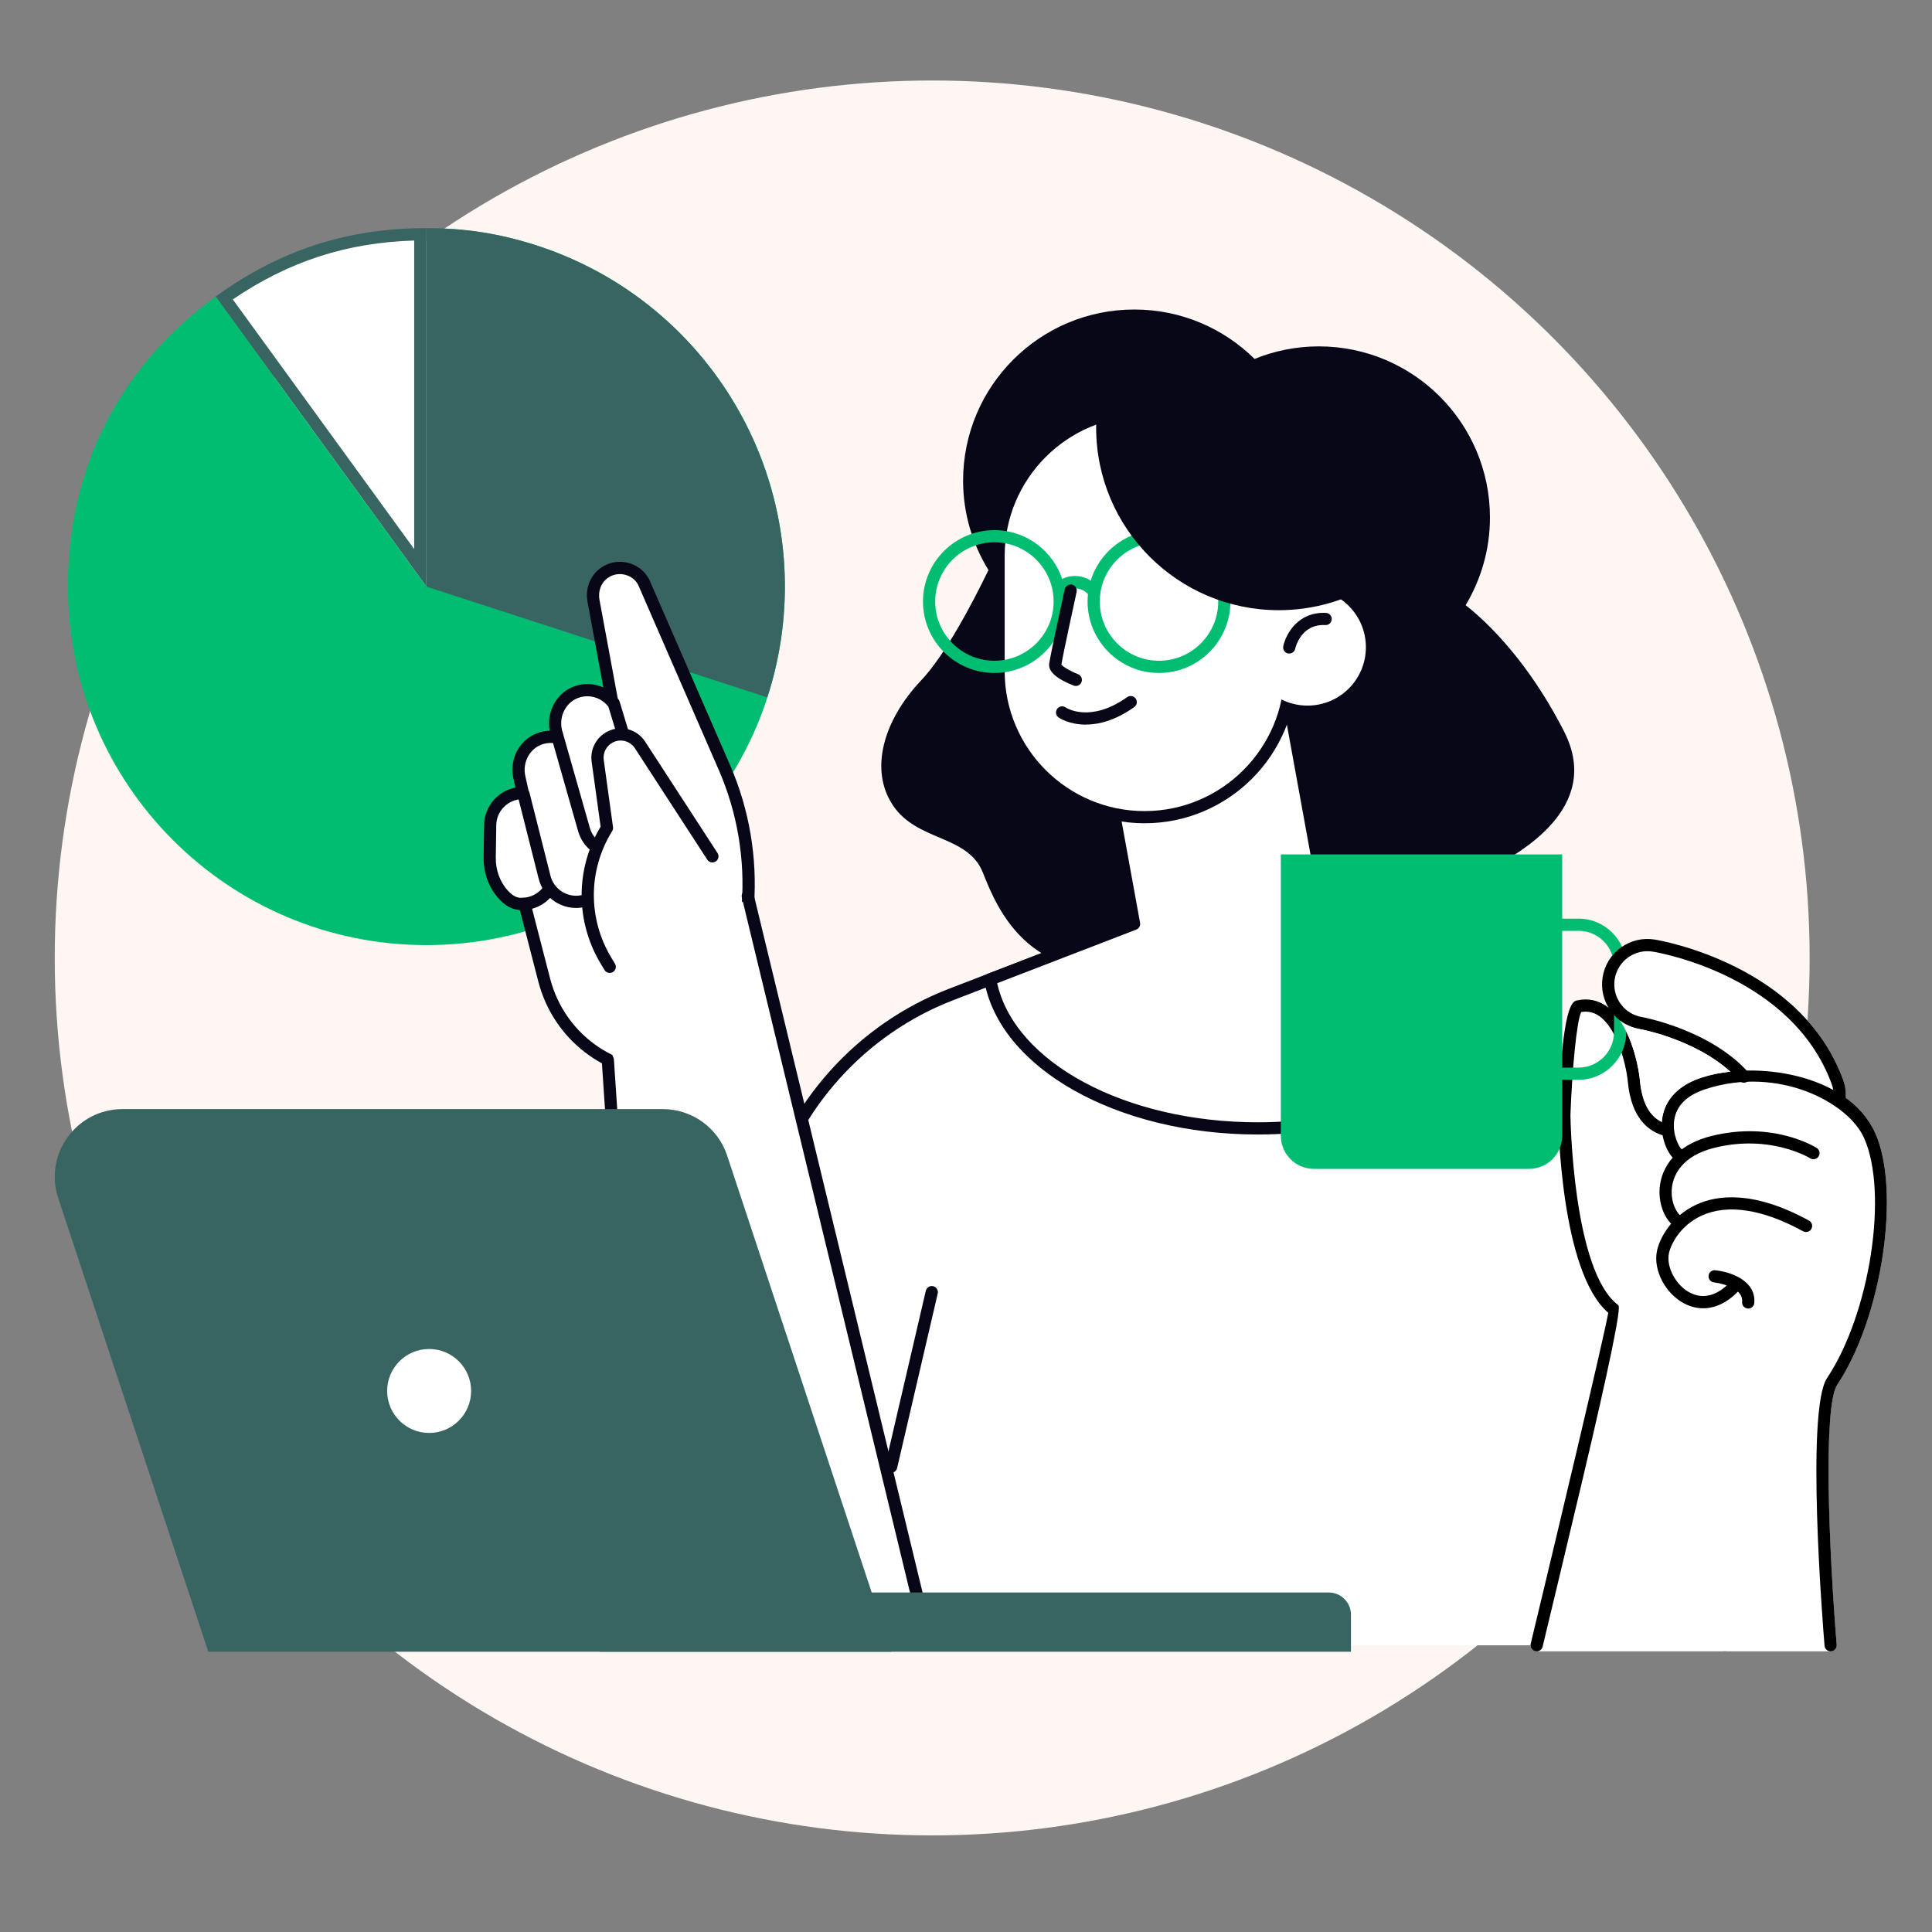 <?xml version="1.0" encoding="UTF-8"?>
<svg id="Layer_1" xmlns="http://www.w3.org/2000/svg" version="1.1" viewBox="0 0 600 600">
  <rect x="0" y="0" width="600" height="600" fill="#808080" stroke="none"/>
  <!-- Generator: Adobe Illustrator 29.0.0, SVG Export Plug-In . SVG Version: 2.1.0 Build 186)  -->
  <defs>
    <style>
      .st0 {
        fill: #386562;
      }

      .st1 {
        fill: #080717;
      }

      .st2 {
        fill: #fff;
      }

      .st3 {
        fill: #fef6f3;
      }

      .st4 {
        fill: #00bd71;
      }
    </style>
  </defs>
  <circle class="st3" cx="289.5" cy="297.5" r="272.5"/>
  <g>
    <g>
      <g>
        <path class="st2" d="M69.63,92.54c18.66-13.13,38.11-19.45,60.9-19.78v103.58l-60.9-83.8Z"/>
        <path class="st0" d="M128.63,74.7v95.81l-56.33-77.52c17.33-11.8,35.4-17.67,56.33-18.29h0ZM132.42,70.85c-24.59,0-45.54,6.81-65.45,21.25l65.45,90.07v-111.32h0Z"/>
      </g>
      <path class="st4" d="M132.42,182.17v-111.32c61.47,0,111.33,49.83,111.33,111.32s-49.85,111.34-111.33,111.34S21.09,243.65,21.09,182.17c0-36.89,16.05-68.38,45.89-90.07l65.45,90.07Z"/>
    </g>
    <path class="st0" d="M132.41,182.17l105.87,34.41c19.01-58.48-13.01-121.28-71.47-140.29-11.7-3.8-22.12-5.44-34.4-5.44v111.32Z"/>
  </g>
  <path class="st1" d="M485.8,227.27c-8.75-17.21-19.89-30.83-30.63-39.33,4.76-7.97,7.55-17.25,7.55-27.2,0-29.37-23.8-53.17-53.17-53.17-7.05,0-13.77,1.4-19.93,3.9-9.6-9.49-22.79-15.35-37.35-15.35-29.37,0-53.17,23.8-53.17,53.17,0,10.18,2.91,19.66,7.88,27.75-5.07,10.45-13.46,26.39-20.9,34.25-11.61,12.26-16.26,27.72-8.71,38.91,7.55,11.19,23.22,9.06,27.87,20.79,4.64,11.73,15.09,37.31,53.41,28.78,38.32-8.53,67.35,3.2,81.86-13.33,14.51-16.52,18.58-13.86,24.38-17.59,5.81-3.73,33.09-17.59,20.9-41.58Z"/>
  <g>
    <path class="st2" d="M535.59,510.95l-34.46-166.39-121.85-68.07-83.91,32.36c-28.07,10.82-49.28,34.41-57.07,63.47l-37.18,138.64h334.47Z"/>
    <path class="st1" d="M201.12,512.84c-.16,0-.33-.02-.49-.06-1.01-.27-1.61-1.31-1.34-2.32l37.18-138.64c7.92-29.54,29.68-53.74,58.22-64.74l83.91-32.36c.53-.21,1.11-.16,1.61.11l121.85,68.07c.48.27.82.73.93,1.27l34.45,166.39c.21,1.03-.45,2.03-1.47,2.24-1.03.21-2.03-.45-2.24-1.47l-34.28-165.55-120.32-67.21-83.08,32.04c-27.41,10.57-48.31,33.82-55.92,62.19l-37.18,138.64c-.23.85-.99,1.41-1.83,1.41Z"/>
  </g>
  <g>
    <path class="st2" d="M414.53,296.18l-16.94-93.06-58.7,10.69,13.31,73.13-44.68,17.23c4.55,26.02,40.02,46.28,83.11,46.28,31.47,0,58.86-10.8,73.13-26.76l-49.23-27.5Z"/>
    <path class="st1" d="M390.63,352.33c-43.68,0-80.21-20.57-84.98-47.85-.16-.89.34-1.77,1.18-2.09l43.22-16.67-13.03-71.58c-.19-1.03.5-2.02,1.53-2.2l58.7-10.69c.5-.1,1.01.02,1.42.31.41.29.7.72.79,1.22l16.78,92.18,48.45,27.06c.5.28.85.77.94,1.34s-.07,1.15-.46,1.58c-15.11,16.9-43.67,27.39-74.54,27.39ZM309.68,305.35c5.55,24.73,39.92,43.19,80.94,43.19,28.74,0,55.3-9.3,70.09-24.39l-47.11-26.32c-.49-.28-.84-.76-.94-1.32l-16.6-91.2-54.97,10.01,12.97,71.26c.16.89-.33,1.78-1.18,2.11l-43.2,16.66Z"/>
  </g>
  <path class="st2" d="M582.31,351.73c-2-4.4-5.2-7.97-9.11-10.8,0-.04.02-.07.03-.11.09-1.89-.2-3.75-.85-5.53-13.14-35.77-56.64-43.2-58.48-43.5-3.71-.6-7.44.27-10.5,2.47-3.06,2.2-5.08,5.46-5.68,9.17-.55,3.37.13,6.75,1.9,9.63-.18-.15-.35-.31-.54-.45-2.78-2.03-5.91-2.68-9.31-1.93-1.38.3-4.61,1.01-5.86,35.6.02,2.02.69,48.69,15.55,61.42-1.43,7.96-14.93,64.77-24.09,102.8-.14.56,0,1.16.35,1.62.36.46.91.72,1.49.72h91.31c.05,0,.1,0,.16,0,.11,0,.19-.06.29-.09.12-.03.24-.05.35-.1.11-.05.2-.13.3-.2.1-.07.2-.14.28-.22.08-.09.14-.19.2-.3.06-.1.13-.2.18-.32.04-.12.05-.24.07-.37.02-.1.06-.19.06-.29,0-.03-.01-.05-.02-.08,0-.03.01-.05,0-.08-2.38-28.79-4.3-74.04.16-80.72,13.94-20.92,19.87-60.45,11.74-78.34Z"/>
  <g>
    <g>
      <g>
        <path class="st2" d="M212.5,332.68l6.4-10.35c15.67-25.33,17.93-56.73,6.05-84.04l-25.04-57.52c-2.63-4.88-9.17-5.91-13.17-2.1-2.13,2.03-2.94,5.08-2.41,7.97l5.79,31.25c-2.51-2.97-6.66-4.38-10.72-3.12-5.06,1.57-7.89,6.98-6.75,12.15l.47,2.1c-1.88-.39-3.91-.27-5.9.54-4.59,1.88-7,6.98-5.93,11.82l1.08,4.87c-5.53-.03-10.06,4.39-10.14,9.93l-.15,10.02c-.06,4.28,1.38,8.5,4.27,11.66,2.49,2.71,4.58,2.98,6.55,2.82l6.1,23.62c4.98,19.28,23.84,31.58,43.5,28.37h0Z"/>
        <path class="st1" d="M206.15,335.1c-18.16,0-34.28-12.14-38.98-30.31l-5.73-22.18c-1.93-.12-4.11-.86-6.48-3.45-3.15-3.43-4.84-8.04-4.77-12.97l.15-10.02c.09-5.75,4.27-10.53,9.73-11.58l-.62-2.78c-1.3-5.9,1.66-11.78,7.06-13.99,1.35-.55,2.78-.85,4.21-.89-1.14-6.09,2.37-12.17,8.12-13.96,2.88-.89,5.91-.66,8.54.53l-4.91-26.51c-.68-3.66.43-7.28,2.97-9.69,2.34-2.23,5.52-3.2,8.71-2.7,3.19.51,5.9,2.43,7.44,5.28l25.11,57.66c12.13,27.87,9.82,59.95-6.17,85.79l-6.4,10.35c-.29.47-.76.78-1.31.87-2.24.36-4.46.54-6.66.54ZM212.5,332.68h.02-.02ZM162.9,278.81c.86,0,1.62.58,1.83,1.42l6.1,23.62c4.7,18.17,22.01,29.68,40.51,27.1l5.94-9.6c15.34-24.79,17.56-55.55,5.92-82.28l-25.04-57.51c-.9-1.66-2.61-2.87-4.63-3.19-2.02-.32-4.02.3-5.5,1.7-1.58,1.5-2.29,3.9-1.85,6.25l5.79,31.25c.16.85-.28,1.69-1.05,2.06-.78.37-1.7.17-2.26-.49-2.13-2.52-5.55-3.51-8.71-2.53-4.02,1.25-6.42,5.61-5.46,9.93l.47,2.1c.14.63-.05,1.28-.5,1.74-.45.46-1.1.66-1.74.52-1.6-.33-3.26-.18-4.79.44-3.62,1.48-5.69,5.63-4.79,9.66l1.08,4.87c.12.56-.01,1.15-.38,1.6-.36.45-.9.71-1.47.71-.02,0-.04,0-.06,0-4.45,0-8.12,3.61-8.19,8.06l-.15,10.02c-.06,3.96,1.28,7.63,3.77,10.35,2.06,2.24,3.54,2.32,5.01,2.21.05,0,.1,0,.15,0Z"/>
      </g>
      <path class="st1" d="M185.2,264.97c-.38,0-.77-.11-1.1-.35-2.26-1.61-3.89-3.97-4.61-6.65l-8.36-29.38c-.29-1.01.3-2.05,1.3-2.34,1.01-.29,2.06.3,2.34,1.3l8.37,29.41c.5,1.86,1.61,3.48,3.15,4.58.85.61,1.05,1.79.44,2.64-.37.52-.95.79-1.54.79Z"/>
      <path class="st1" d="M193.47,229.79c-.81,0-1.56-.53-1.81-1.35l-2.87-9.48c-.3-1,.26-2.06,1.27-2.36,1-.31,2.06.26,2.36,1.26l2.87,9.48c.3,1-.26,2.06-1.27,2.36-.18.06-.37.08-.55.08Z"/>
      <path class="st1" d="M162.1,282.63c-.06,0-.12,0-.18,0-1.05-.02-1.88-.88-1.87-1.92.02-1.05.89-1.91,1.92-1.87,2.73,0,5.41-1.33,6.96-3.67.58-.88,1.76-1.11,2.63-.53.87.58,1.11,1.75.53,2.63-2.23,3.37-5.96,5.37-9.99,5.37Z"/>
      <path class="st1" d="M189.36,302.16c-.64,0-1.27-.33-1.62-.91l-1.09-1.8c-7.99-13.21-8.02-29.51-.12-42.73l-2.79-20.18c-.52-3.79,1.4-7.52,4.79-9.3,4.18-2.19,9.27-.85,11.84,3.1l22.46,34.57c.57.88.32,2.05-.56,2.62-.88.57-2.05.32-2.62-.56l-22.46-34.57c-1.5-2.3-4.46-3.08-6.9-1.81-1.97,1.03-3.1,3.21-2.79,5.42l2.88,20.85c.06.44-.03.88-.27,1.26-7.5,12.1-7.58,27.18-.22,39.36l1.09,1.8c.54.9.26,2.06-.64,2.6-.31.19-.65.27-.98.27Z"/>
      <path class="st1" d="M178.89,281.97c-2.26,0-4.47-.64-6.42-1.88-2.7-1.72-4.56-4.39-5.26-7.51l-6.43-25.44c-.26-1.01.36-2.05,1.37-2.3,1.01-.26,2.04.36,2.3,1.37l6.44,25.5c.99,4.46,5.37,7.25,9.78,6.28.39-.09.76-.2,1.13-.33.98-.36,2.07.13,2.44,1.11.37.98-.13,2.07-1.11,2.44-.53.2-1.07.36-1.64.48-.87.19-1.74.29-2.61.29Z"/>
    </g>
    <polygon class="st2" points="189.97 323.65 202.17 510.95 216.76 510.95 240.05 510.95 288.52 510.95 232.23 278.27 189.97 323.65"/>
    <g>
      <path class="st2" d="M288.52,510.95l-56.29-232.67,56.29,232.67Z"/>
      <path class="st1" d="M288.52,512.84c-.85,0-1.63-.58-1.84-1.45l-56.29-232.67c-.25-1.02.38-2.04,1.4-2.29,1.01-.25,2.04.38,2.29,1.4l56.29,232.67c.25,1.02-.38,2.04-1.4,2.29-.15.04-.3.05-.45.05Z"/>
    </g>
    <g>
      <path class="st2" d="M188.76,329.16l12.2,181.79-12.2-181.79Z"/>
      <path class="st1" d="M200.96,512.84c-.99,0-1.82-.77-1.89-1.77l-12.2-181.79c-.07-1.05.72-1.95,1.76-2.02,1.05-.07,1.95.72,2.02,1.76l12.2,181.79c.07,1.05-.72,1.95-1.76,2.02-.04,0-.09,0-.13,0Z"/>
    </g>
  </g>
  <g>
    <path class="st0" d="M186.28,494.56h226.37c3.81,0,6.9,3.09,6.9,6.9v11.5h-233.27v-18.4h0Z"/>
    <path class="st0" d="M276.79,512.96H64.69l-46.61-140.88c-4.5-13.61,5.63-27.64,19.97-27.64h167.8c9.07,0,17.12,5.81,19.97,14.42l50.98,154.09Z"/>
    <g>
      <circle class="st2" cx="133.27" cy="431.99" r="14.94" transform="translate(-314.51 494.17) rotate(-80.76)"/>
      <path class="st0" d="M133.27,448.82c-9.28,0-16.83-7.55-16.83-16.83s7.55-16.83,16.83-16.83,16.83,7.55,16.83,16.83-7.55,16.83-16.83,16.83ZM133.27,418.94c-7.19,0-13.04,5.85-13.04,13.04s5.85,13.04,13.04,13.04,13.04-5.85,13.04-13.04-5.85-13.04-13.04-13.04Z"/>
    </g>
  </g>
  <g>
    <path class="st2" d="M355.45,253.78h0c-25.04,0-45.33-20.29-45.33-45.33v-35.82c0-25.04,20.29-45.33,45.33-45.33h0c25.04,0,45.33,20.29,45.33,45.33v35.82c0,25.04-20.29,45.33-45.33,45.33Z"/>
    <path class="st1" d="M355.45,255.67c-26.04,0-47.23-21.19-47.23-47.23v-35.82c0-26.04,21.19-47.23,47.23-47.23s47.23,21.19,47.23,47.23v35.82c0,26.04-21.19,47.23-47.23,47.23ZM355.45,129.19c-23.95,0-43.44,19.48-43.44,43.44v35.82c0,23.95,19.48,43.44,43.44,43.44s43.43-19.48,43.43-43.44v-35.82c0-23.95-19.48-43.44-43.43-43.44Z"/>
  </g>
  <g>
    <path class="st4" d="M308.82,209c-12.23,0-22.18-9.95-22.18-22.18s9.95-22.18,22.18-22.18,22.18,9.95,22.18,22.18-9.95,22.18-22.18,22.18ZM308.82,168.42c-10.14,0-18.39,8.25-18.39,18.39s8.25,18.39,18.39,18.39,18.39-8.25,18.39-18.39-8.25-18.39-18.39-18.39Z"/>
    <path class="st4" d="M359.94,209c-12.23,0-22.18-9.95-22.18-22.18s9.95-22.18,22.18-22.18,22.18,9.95,22.18,22.18-9.95,22.18-22.18,22.18ZM359.94,168.42c-10.14,0-18.39,8.25-18.39,18.39s8.25,18.39,18.39,18.39,18.39-8.25,18.39-18.39-8.25-18.39-18.39-18.39Z"/>
    <path class="st4" d="M328.8,184.76c-.49,0-.97-.18-1.34-.56-.74-.74-.74-1.94,0-2.68,1.7-1.7,3.97-2.64,6.38-2.64s4.68.94,6.38,2.64c.74.74.74,1.94,0,2.68-.74.74-1.94.74-2.68,0-1.97-1.98-5.42-1.98-7.4,0-.37.37-.86.56-1.34.56Z"/>
  </g>
  <path class="st1" d="M334.11,213.03c-.23,0-.46-.04-.68-.13-3.73-1.44-8.08-3.8-7.59-6.87.67-4.12,4.65-22.26,4.82-23.03.23-1.02,1.24-1.65,2.26-1.44,1.02.22,1.67,1.23,1.44,2.26-.04.18-3.97,18.09-4.74,22.57.53.73,2.89,2.1,5.17,2.98.98.38,1.46,1.48,1.08,2.45-.29.75-1.01,1.21-1.77,1.21Z"/>
  <path class="st1" d="M337.23,225.04c-5.14,0-8.24-2.06-8.46-2.22-.86-.59-1.08-1.77-.49-2.64.59-.86,1.76-1.08,2.62-.5.32.22,7.72,4.93,19.16-3.18.85-.61,2.04-.4,2.64.45.61.86.4,2.04-.45,2.64-5.95,4.22-11.09,5.43-15.03,5.43Z"/>
  <path class="st2" d="M424.19,201c0,10.01-8.11,18.13-18.12,18.13s-18.12-8.12-18.12-18.13,8.11-18.12,18.12-18.12,18.12,8.11,18.12,18.12Z"/>
  <path class="st1" d="M400.39,202.97c-.13,0-.26-.01-.4-.04-1.02-.22-1.67-1.22-1.46-2.24.8-3.78,4.57-10.76,13.26-10.35,1.04.06,1.85.95,1.79,1.99-.05,1.05-.94,1.85-1.99,1.79-7.59-.41-9.28,7.03-9.35,7.35-.19.89-.98,1.49-1.85,1.49Z"/>
  <path class="st1" d="M370.67,117.65c-10.96,0-21.18,3.11-29.85,8.5-.25,2.18-.4,4.39-.4,6.63,0,31.33,25.4,56.72,56.72,56.72,10.96,0,21.18-3.11,29.85-8.49.25-2.18.4-4.39.4-6.63,0-31.33-25.4-56.72-56.72-56.72Z"/>
  <path d="M477.22,512.84c-.15,0-.3-.02-.45-.05-1.02-.25-1.64-1.27-1.4-2.29,9.16-38.03,22.66-94.84,24.09-102.8-14.85-12.73-15.53-59.4-15.55-61.42,1.26-34.59,4.48-35.3,5.86-35.6,3.39-.74,6.53-.09,9.31,1.93,6.83,4.98,9.68,17.24,10.23,23.04.72,7.54,3.56,12.05,8.43,13.39,1.01.28,1.6,1.32,1.32,2.33s-1.32,1.6-2.33,1.32c-4.5-1.24-10.09-5.14-11.19-16.68-.56-5.82-3.41-16.48-8.69-20.33-1.77-1.29-3.67-1.74-5.79-1.39-1.46,2.83-2.86,18.53-3.35,32.04,0,.4.69,48.52,14.89,59.02q1.42,1.05-11.14,54.19c-6.15,25.96-12.39,51.85-12.39,51.85-.21.87-.99,1.45-1.84,1.45Z"/>
  <g>
    <path class="st4" d="M397.77,265.34h87.38v87.4c0,5.66-4.6,10.26-10.26,10.26h-66.86c-5.66,0-10.26-4.6-10.26-10.26v-87.4h0Z"/>
    <path class="st4" d="M490.24,335.34h-14.03c-8.16,0-14.8-6.64-14.8-14.8v-20.45c0-8.16,6.64-14.8,14.8-14.8h14.03c8.16,0,14.8,6.64,14.8,14.8v20.45c0,8.16-6.64,14.8-14.8,14.8ZM476.21,289.08c-6.07,0-11.01,4.94-11.01,11.01v20.45c0,6.07,4.94,11.01,11.01,11.01h14.03c6.07,0,11.01-4.94,11.01-11.01v-20.45c0-6.07-4.94-11.01-11.01-11.01h-14.03Z"/>
  </g>
  <g>
    <path class="st2" d="M541.58,334.34c-11.55-12.91-31.68-16.56-31.92-16.6-6.65-1.08-11.16-7.36-10.08-14.01,1.08-6.65,7.36-11.16,14-10.07,1.8.29,44.27,7.6,57.01,42.28.58,1.58.81,3.21.74,4.79l-29.75-6.39Z"/>
    <path d="M571.34,342.63s-.06,0-.09,0c-1.05-.05-1.85-.94-1.8-1.98.07-1.38-.14-2.74-.62-4.04-12.38-33.71-53.78-40.78-55.53-41.07-2.72-.44-5.44.2-7.68,1.8-2.23,1.61-3.71,3.99-4.15,6.7-.44,2.72.2,5.45,1.8,7.68,1.61,2.23,3.99,3.71,6.71,4.15.21.04,21.05,3.83,33.03,17.21.7.78.63,1.98-.15,2.68-.78.7-1.98.63-2.68-.15-11.12-12.43-30.63-15.96-30.83-16-3.7-.6-6.96-2.62-9.16-5.68-2.2-3.06-3.08-6.79-2.47-10.5.6-3.71,2.62-6.97,5.68-9.17,3.06-2.2,6.79-3.08,10.5-2.47,1.84.3,45.34,7.74,58.48,43.5.66,1.78.94,3.65.85,5.53-.05,1.01-.89,1.8-1.89,1.8Z"/>
  </g>
  <g>
    <path d="M568.52,512.84c-.98,0-1.81-.75-1.89-1.74-.62-7.46-5.83-73.22.78-83.14,13.37-20.05,19.14-57.73,11.44-74.66-5.02-11.04-26.67-22.4-49.18-15.06-5.76,1.87-9.02,5.09-9.71,9.54-.7,4.58,1.55,8.52,2.27,9.11.9.38,1.37,1.41,1.05,2.35-.34.99-1.41,1.53-2.4,1.19-2.52-.85-4.87-6.2-4.84-11.01.02-4.02,1.67-11.28,12.45-14.79,16.35-5.32,45.44-1.31,53.81,17.1,8.13,17.89,2.21,57.42-11.74,78.34-4.45,6.68-2.53,51.93-.16,80.72.09,1.04-.69,1.96-1.73,2.05-.05,0-.11,0-.16,0ZM522.11,356.84s0,0,0,0c0,0,0,0,0,0Z"/>
    <path d="M521.66,381.65c-.33,0-.67-.09-.98-.27-3.8-2.29-5.96-7.98-5.13-13.53,1.1-7.31,6.89-12.8,15.89-15.04,19.12-4.78,32.23,3.37,32.77,3.71.88.56,1.14,1.73.58,2.62-.56.88-1.74,1.14-2.62.58-.12-.07-12.35-7.6-29.82-3.24-10.19,2.55-12.55,8.57-13.06,11.93-.66,4.43,1.18,8.42,3.34,9.72.9.54,1.18,1.71.64,2.6-.36.59-.98.92-1.63.92Z"/>
    <path d="M528.93,406.3c-1.93,0-3.87-.47-5.75-1.43-5.98-3.05-9.84-10.42-8.59-16.42.75-3.57,4.16-10.62,12.24-14.35,6.41-2.96,17.68-4.5,34.96,4.96.92.5,1.26,1.65.75,2.57-.5.92-1.65,1.26-2.57.75-12.58-6.89-23.49-8.56-31.55-4.84-6.72,3.1-9.56,9-10.12,11.68-.89,4.29,2.19,10.02,6.6,12.27,4.12,2.11,8.59.86,12.55-3.5.7-.77,1.9-.83,2.68-.13.77.71.83,1.9.13,2.68-3.45,3.8-7.39,5.76-11.33,5.76Z"/>
    <path d="M542.92,406.38c-.05,0-.11,0-.16,0-1.04-.09-1.82-1-1.73-2.05.42-5.02-8.65-6.06-8.74-6.07-1.04-.11-1.79-1.05-1.68-2.09.11-1.04,1.03-1.8,2.08-1.68,4.78.5,12.7,3.21,12.12,10.15-.08.99-.91,1.74-1.89,1.74Z"/>
  </g>
  <path class="st2" d="M528.5,334.64c-9.94,3.24-12.11,9.66-12.41,13.79-3.87-1.84-6.15-6.12-6.78-12.77-.43-4.49-2.25-12.87-6.23-18.73,1.82,1.39,3.95,2.32,6.27,2.69.18.03,16.68,3,28.01,13.19-3.19.35-6.19.97-8.85,1.83Z"/>
  <path class="st1" d="M276.76,457.38c-.14,0-.29-.01-.43-.05-1.02-.24-1.65-1.25-1.42-2.27l12.61-54.2c.24-1.02,1.26-1.67,2.28-1.42,1.02.24,1.65,1.25,1.42,2.27l-12.61,54.2c-.2.88-.98,1.47-1.84,1.47Z"/>
</svg>
